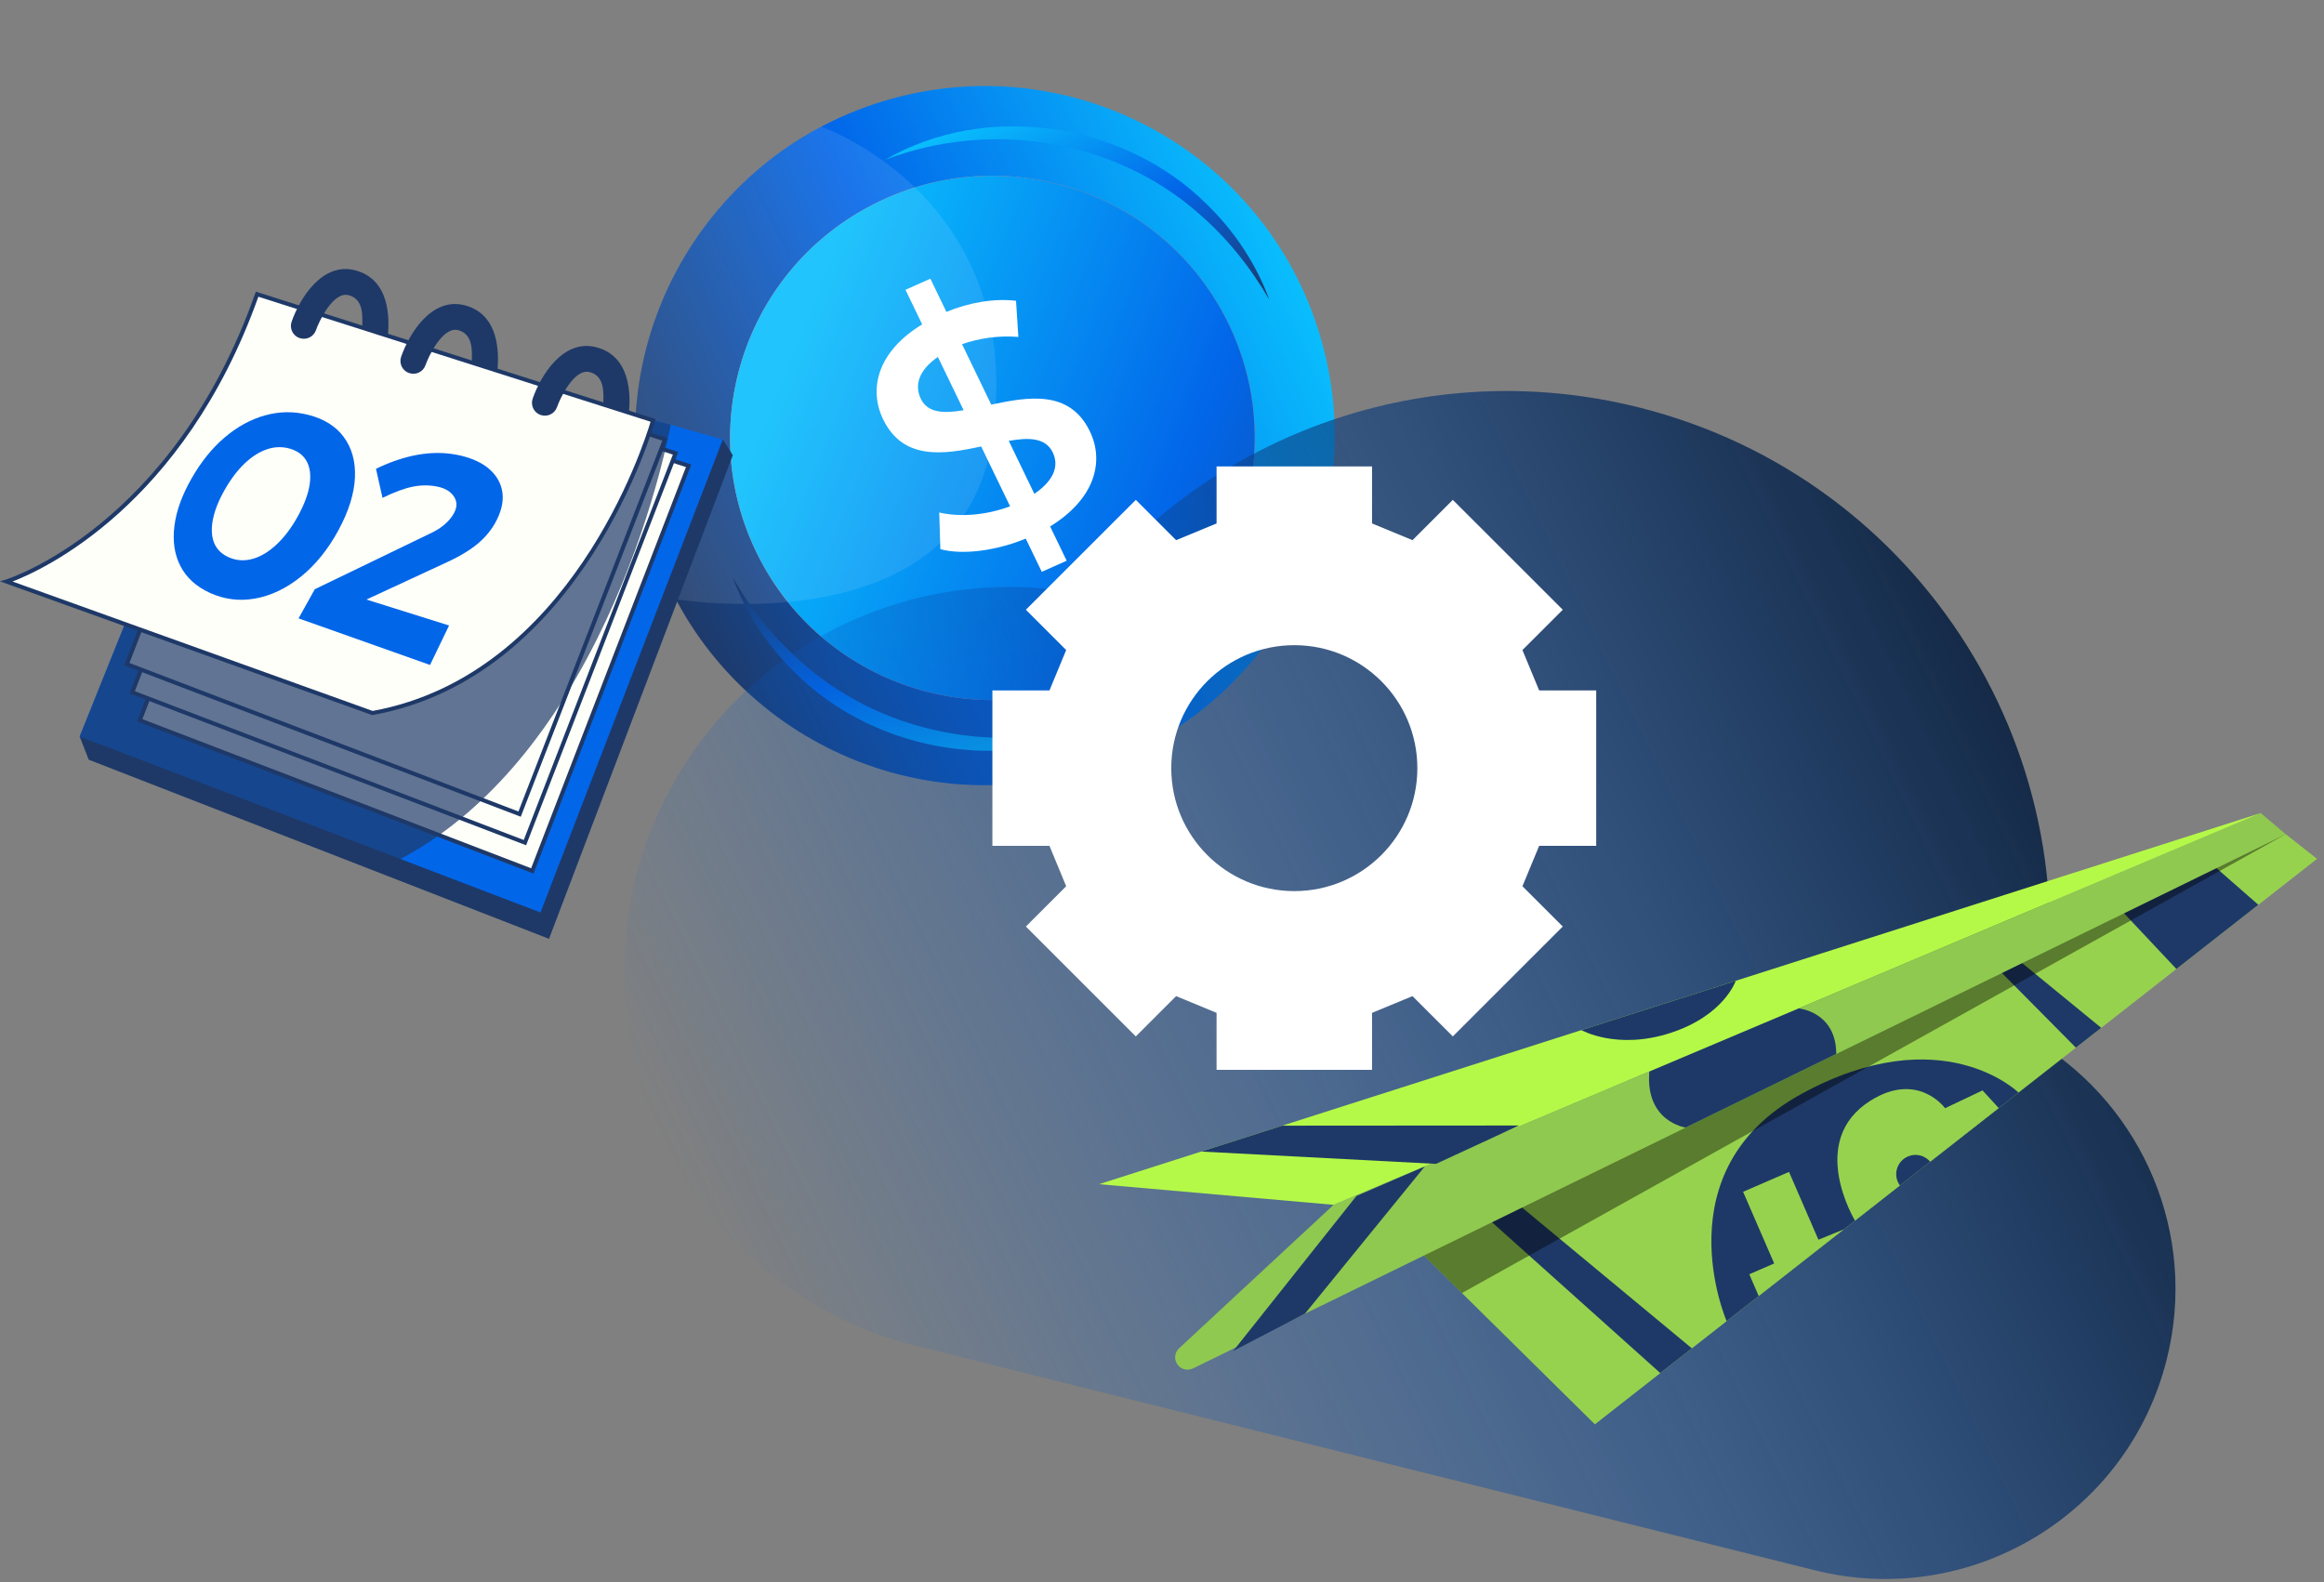 <?xml version="1.0" encoding="UTF-8"?> <svg xmlns="http://www.w3.org/2000/svg" width="326" height="222" viewBox="0 0 326 222" fill="none"><rect x="0" y="0" width="326" height="222" fill="#808080" stroke="none"/><path d="M152.344 108.054C178.282 100.227 192.961 72.866 185.13 46.941C177.298 21.016 149.923 6.345 123.984 14.172C98.046 22 83.367 49.361 91.198 75.286C99.03 101.211 126.405 115.882 152.344 108.054Z" fill="url(#paint0_linear_11729_480)"></path><path d="M171.731 44.237C181.234 62.191 174.376 84.443 156.418 93.94C138.454 103.438 116.191 96.584 106.689 78.635C97.186 60.681 104.044 38.43 122.002 28.932C139.965 19.434 162.228 26.289 171.731 44.243V44.237Z" fill="#FF735D"></path><path d="M171.731 44.237C181.234 62.191 174.376 84.443 156.418 93.94C138.454 103.438 116.191 96.584 106.689 78.635C97.186 60.681 104.044 38.43 122.002 28.932C139.965 19.434 162.228 26.289 171.731 44.243V44.237Z" fill="url(#paint1_linear_11729_480)"></path><path d="M147.304 73.852L149.629 78.664L146.137 80.22L143.887 75.563C139.651 77.296 135.008 77.88 131.911 77.045L131.751 71.895C134.619 72.582 138.357 72.279 141.694 71.031L137.636 62.638C132.426 63.754 126.696 64.657 123.879 58.822C121.807 54.542 123.112 49.301 129.358 45.507L127.017 40.656L130.509 39.099L132.758 43.757C135.947 42.423 139.542 41.828 142.524 42.2L142.851 47.27C139.994 47.041 137.298 47.464 134.951 48.288L139.05 56.767C144.259 55.652 150.052 54.668 152.874 60.498C154.947 64.778 153.579 69.996 147.31 73.852H147.304ZM135.174 57.551L131.562 50.079C128.803 51.978 128.276 54.101 129.169 55.949C130.142 57.963 132.398 58.015 135.174 57.551ZM147.676 63.473C146.68 61.413 144.368 61.345 141.505 61.848L145.095 69.281C147.94 67.335 148.552 65.281 147.676 63.479V63.473Z" fill="white"></path><g opacity="0.1"><path d="M115.218 17.775C91.267 30.437 82.124 60.109 94.799 84.048C94.799 84.048 134.962 90.862 139.21 61.442C144.07 27.788 115.218 17.781 115.218 17.781V17.775Z" fill="white"></path></g><path d="M124.171 22.409C138.357 14.176 157.729 17.134 169.287 28.663C173.174 32.439 176.225 37.051 178.057 42.057C175.389 37.446 172.069 33.321 168.125 29.928C156.235 19.48 138.924 16.791 124.171 22.409Z" fill="url(#paint2_linear_11729_480)"></path><path d="M156.658 100.646C142.473 108.879 123.101 105.921 111.543 94.392C107.656 90.616 104.605 86.005 102.773 80.998C105.441 85.61 108.761 89.735 112.705 93.128C124.595 103.576 141.906 106.265 156.658 100.646Z" fill="url(#paint3_linear_11729_480)"></path><path d="M12.445 106.58L11.174 103.324L101.393 61.654L102.796 63.862L77.013 131.709L12.445 106.58Z" fill="#1E3968"></path><path d="M11.174 103.324L35.418 43.059L101.393 61.654L75.816 128.012L11.174 103.324Z" fill="#0266E9"></path><path d="M96.602 65.35L74.671 122.182L19.606 101.052L40.318 47.201L96.602 65.35Z" fill="#FFFFF9"></path><path d="M74.837 122.554L74.568 122.451L19.234 101.218L40.146 46.846L96.974 65.173L74.837 122.554ZM19.973 100.887L74.505 121.81L96.224 65.527L40.49 47.556L19.973 100.887Z" fill="#1E3968"></path><path d="M94.764 63.593L73.629 118.211L18.547 97.127L38.503 45.376L94.764 63.593Z" fill="#FFFFF9"></path><path d="M73.795 118.583L18.175 97.293L18.278 97.025L38.337 45.016L95.142 63.41L95.033 63.691L73.801 118.578L73.795 118.583ZM18.919 96.967L73.469 117.845L94.386 63.776L38.675 45.731L18.914 96.967H18.919Z" fill="#1E3968"></path><path d="M93.282 61.648L72.891 114.218L17.792 93.174L37.049 43.362L93.282 61.648Z" fill="#FFFFF9"></path><path d="M73.057 114.584L17.42 93.34L36.883 43.007L93.66 61.471L73.051 114.584H73.057ZM18.158 93.008L72.725 113.846L92.904 61.825L37.215 43.717L18.158 93.008Z" fill="#1E3968"></path><g opacity="0.7"><path d="M18.198 85.833L11.174 103.324L55.145 121.049C85.908 105.607 94.077 59.594 94.077 59.594L60.904 50.617L18.198 85.833Z" fill="#1E3968"></path></g><path d="M36.065 41.268L91.61 58.976C91.61 58.976 81.873 94.684 52.242 100.028L0.91 81.582C0.91 81.582 24.341 74.493 36.07 41.268H36.065Z" fill="#FFFFF9"></path><path d="M52.219 100.326L52.145 100.303L0 81.559L0.824 81.307C1.059 81.239 24.255 73.864 35.796 41.176L35.887 40.913L36.151 40.999L91.959 58.787L91.885 59.05C91.788 59.411 81.758 94.993 52.294 100.309L52.219 100.32V100.326ZM1.757 81.582L52.271 99.737C79.989 94.679 90.288 62.426 91.261 59.165L36.242 41.628C25.766 71.026 5.896 79.997 1.757 81.582Z" fill="#1E3968"></path><path d="M29.43 83.167C27.478 82.274 26.098 80.993 25.268 79.333C24.456 77.709 24.198 75.843 24.473 73.732C24.742 71.649 25.543 69.452 26.871 67.124C28.205 64.784 29.745 62.873 31.497 61.385C33.26 59.88 35.143 58.844 37.158 58.278C39.208 57.7 41.263 57.677 43.346 58.227C45.482 58.787 47.119 59.812 48.224 61.31C49.352 62.844 49.884 64.726 49.792 66.963C49.695 69.235 48.922 71.724 47.457 74.419C45.997 77.102 44.234 79.276 42.173 80.93C40.129 82.572 37.977 83.585 35.744 83.979C33.552 84.363 31.445 84.088 29.436 83.173L29.43 83.167ZM32.184 78.223C33.225 78.658 34.307 78.721 35.435 78.406C36.569 78.092 37.691 77.422 38.79 76.392C39.895 75.363 40.896 74.029 41.789 72.405C42.682 70.78 43.243 69.281 43.438 67.965C43.627 66.66 43.49 65.573 43.02 64.715C42.557 63.862 41.778 63.279 40.696 62.953C39.626 62.638 38.549 62.661 37.462 63.027C36.386 63.387 35.338 64.051 34.319 65.018C33.3 65.985 32.361 67.232 31.497 68.76C30.632 70.288 30.094 71.666 29.854 72.942C29.613 74.224 29.676 75.317 30.06 76.215C30.449 77.125 31.153 77.794 32.178 78.218L32.184 78.223Z" fill="#0266E9"></path><path d="M75.816 58.215C74.883 57.878 74.396 56.859 74.722 55.921C75.85 52.682 78.993 47.522 83.618 48.706C88.576 49.976 88.421 55.583 88.238 57.752C88.238 57.752 87.425 57.574 86.487 57.237C85.937 57.036 84.637 56.688 84.637 56.647C84.643 55.303 84.906 52.768 82.725 52.202C80.527 51.641 78.546 55.926 78.14 57.105C77.814 58.049 76.783 58.547 75.839 58.215H75.822H75.816Z" fill="#1E3968"></path><path d="M57.366 52.333C56.433 51.996 55.946 50.977 56.272 50.039C57.4 46.801 60.543 41.64 65.168 42.824C70.126 44.094 69.971 49.701 69.788 51.87C69.788 51.87 68.975 51.693 68.036 51.355C67.487 51.155 66.187 50.806 66.187 50.766C66.193 49.421 66.456 46.886 64.275 46.32C62.077 45.759 60.096 50.045 59.69 51.223C59.364 52.167 58.333 52.665 57.389 52.333H57.371H57.366Z" fill="#1E3968"></path><path d="M42.001 47.424C41.068 47.087 40.581 46.068 40.908 45.13C42.035 41.892 45.178 36.731 49.803 37.915C54.761 39.185 54.606 44.792 54.423 46.961C54.423 46.961 53.61 46.783 52.672 46.446C52.122 46.246 50.822 45.897 50.822 45.857C50.828 44.512 51.092 41.977 48.91 41.411C46.712 40.85 44.732 45.136 44.325 46.314C43.999 47.258 42.968 47.756 42.024 47.424H42.007H42.001Z" fill="#1E3968"></path><path d="M41.881 86.749L44.159 82.663L60.228 74.899C60.846 74.613 61.379 74.316 61.819 74.001C62.26 73.686 62.644 73.349 62.964 72.994C63.285 72.639 63.542 72.267 63.737 71.884C64.149 71.072 64.121 70.316 63.657 69.63C63.199 68.949 62.438 68.497 61.379 68.274C60.257 68.039 59.106 68.039 57.915 68.274C56.736 68.508 55.316 69.035 53.656 69.847L52.74 65.768C54.727 64.806 56.65 64.154 58.505 63.816C60.388 63.473 62.191 63.456 63.92 63.771C65.649 64.085 67.195 64.686 68.294 65.527C69.41 66.385 70.12 67.433 70.4 68.674C70.687 69.939 70.469 71.323 69.742 72.828C69.347 73.652 68.832 74.413 68.208 75.122C67.578 75.832 66.823 76.49 65.93 77.091C65.042 77.691 63.983 78.281 62.758 78.847L51.401 84.111L62.993 87.75L60.325 93.288L41.875 86.749H41.881Z" fill="#0266E9"></path><path d="M285.993 146.304C294.174 106.557 269.604 67.078 229.841 57.145C200.062 49.707 170.008 60.916 151.964 83.356C123.908 77.874 96.167 95.211 89.154 123.252C81.913 152.22 99.539 181.572 128.522 188.815L254.583 220.296C276.393 225.742 298.496 212.486 303.946 190.686C308.336 173.127 300.574 155.396 285.988 146.304H285.993Z" fill="url(#paint4_linear_11729_480)"></path><path d="M223.91 96.864H215.907C214.774 94.129 214.688 93.929 213.56 91.194L219.216 85.541L203.794 70.127L198.138 75.78C195.402 74.647 195.201 74.562 192.465 73.434V65.436H170.654V73.434L164.981 75.78L159.326 70.127L143.904 85.541L149.559 91.194C148.426 93.929 148.34 94.129 147.212 96.864H139.209V118.663H147.212C148.346 121.398 148.432 121.599 149.559 124.333L143.904 129.986L159.326 145.4L164.981 139.747L170.654 142.093V150.092H192.465V142.093C195.201 140.96 195.402 140.874 198.138 139.747L203.794 145.4L219.216 129.986L213.56 124.333L215.907 118.663H223.91V96.864ZM181.56 125.014C172.028 125.014 164.3 117.29 164.3 107.764C164.3 98.237 172.028 90.513 181.56 90.513C191.091 90.513 198.819 98.237 198.819 107.764C198.819 117.29 191.091 125.014 181.56 125.014Z" fill="white"></path><path d="M198.227 174.628L223.724 199.814L325.014 120.49L318.809 115.604L198.227 174.628Z" fill="#B5F948"></path><path opacity="0.2" d="M198.227 174.628L223.724 199.814L325.014 120.49L318.809 115.604L198.227 174.628Z" fill="#1E3968"></path><path d="M207.661 170.01L232.895 192.628L237.325 189.16L211.794 167.985L207.661 170.01Z" fill="#1E3968"></path><path d="M279.287 134.954L291.194 146.975L294.749 144.195L282.012 133.77L279.287 134.954Z" fill="#1E3968"></path><path d="M242.203 185.344C242.203 185.344 233.015 164.209 252.719 153.458C272.417 142.707 283.15 153.281 283.15 153.281L242.203 185.344Z" fill="#1E3968"></path><path d="M246.708 181.814L245.391 178.77L248.883 177.254L244.521 167.201L250.95 164.415L255.077 173.93L258.621 172.482L246.708 181.814Z" fill="#B5F948"></path><path d="M267.62 162.235C268.742 161.748 270.007 162.086 270.763 162.973L280.363 155.455L278.102 152.983L272.846 155.478C272.846 155.478 269.04 150.225 262.376 154.425C253.417 160.072 260.218 171.235 260.218 171.235L266.504 166.314C266.389 166.16 266.292 165.994 266.212 165.811C265.616 164.432 266.246 162.836 267.626 162.241L267.62 162.235Z" fill="#B5F948"></path><path opacity="0.2" d="M246.708 181.814L245.391 178.77L248.883 177.254L244.521 167.201L250.95 164.415L255.077 173.93L258.621 172.482L246.708 181.814Z" fill="#1E3968"></path><g opacity="0.2"><path d="M267.62 162.235C268.742 161.748 270.007 162.086 270.763 162.973L280.363 155.455L278.102 152.983L272.846 155.478C272.846 155.478 269.04 150.225 262.376 154.425C253.417 160.072 260.218 171.235 260.218 171.235L266.504 166.314C266.389 166.16 266.292 165.994 266.212 165.811C265.616 164.432 266.246 162.836 267.626 162.241L267.62 162.235Z" fill="#1E3968"></path></g><path d="M296.466 126.544L305.293 135.938L316.788 126.933L309.214 120.301L296.466 126.544Z" fill="#1E3968"></path><path opacity="0.41" d="M198.227 174.628L318.809 115.604L320.623 117.034L205.085 181.396L198.227 174.628Z" fill="black"></path><path d="M167.348 191.97L320.623 117.04L317.114 114.071L187.075 169.032L165.408 189.155C164.869 189.653 164.709 190.436 164.995 191.106C165.39 192.01 166.455 192.405 167.342 191.97H167.348Z" fill="#B5F948"></path><path opacity="0.25" d="M167.348 191.97L320.623 117.04L317.114 114.071L187.075 169.032L165.408 189.155C164.869 189.653 164.709 190.436 164.995 191.106C165.39 192.01 166.455 192.405 167.342 191.97H167.348Z" fill="#1E3968"></path><path d="M199.887 163.614L183.068 184.28L172.999 189.521L190.27 167.785L199.887 163.614Z" fill="#1E3968"></path><path d="M231.361 150.311L252.295 141.466C252.295 141.466 257.573 141.918 257.579 147.857L236.461 158.184C236.461 158.184 230.765 157.4 231.361 150.317V150.311Z" fill="#1E3968"></path><path d="M154.17 166.131L187.075 169.026L317.114 114.071L154.17 166.131Z" fill="#B5F948"></path><path d="M168.505 161.554L201.433 163.282L213.082 157.898L179.868 157.921L168.505 161.554Z" fill="#1E3968"></path><path d="M221.834 144.515L243.485 137.598C243.485 137.598 241.853 142.467 234.331 144.91C226.809 147.353 221.834 144.515 221.834 144.515Z" fill="#1E3968"></path><defs><linearGradient id="paint0_linear_11729_480" x1="93.657" y1="81.783" x2="182.595" y2="40.364" gradientUnits="userSpaceOnUse"><stop stop-color="#1E3968"></stop><stop offset="0.48" stop-color="#0266E9"></stop><stop offset="1" stop-color="#09BEFD"></stop></linearGradient><linearGradient id="paint1_linear_11729_480" x1="212.922" y1="90.73" x2="110.869" y2="50.119" gradientUnits="userSpaceOnUse"><stop stop-color="#1E3968"></stop><stop offset="0.48" stop-color="#0266E9"></stop><stop offset="1" stop-color="#09BEFD"></stop></linearGradient><linearGradient id="paint2_linear_11729_480" x1="159.709" y1="50.564" x2="142.553" y2="13.687" gradientUnits="userSpaceOnUse"><stop stop-color="#1E3968"></stop><stop offset="0.48" stop-color="#0266E9"></stop><stop offset="1" stop-color="#09BEFD"></stop></linearGradient><linearGradient id="paint3_linear_11729_480" x1="121.106" y1="72.485" x2="138.264" y2="109.368" gradientUnits="userSpaceOnUse"><stop stop-color="#1E3968"></stop><stop offset="0.48" stop-color="#0266E9"></stop><stop offset="1" stop-color="#09BEFD"></stop></linearGradient><linearGradient id="paint4_linear_11729_480" x1="286.321" y1="111.093" x2="110.287" y2="195.921" gradientUnits="userSpaceOnUse"><stop stop-color="#152A47"></stop><stop offset="1" stop-color="#0266E9" stop-opacity="0"></stop></linearGradient></defs></svg> 